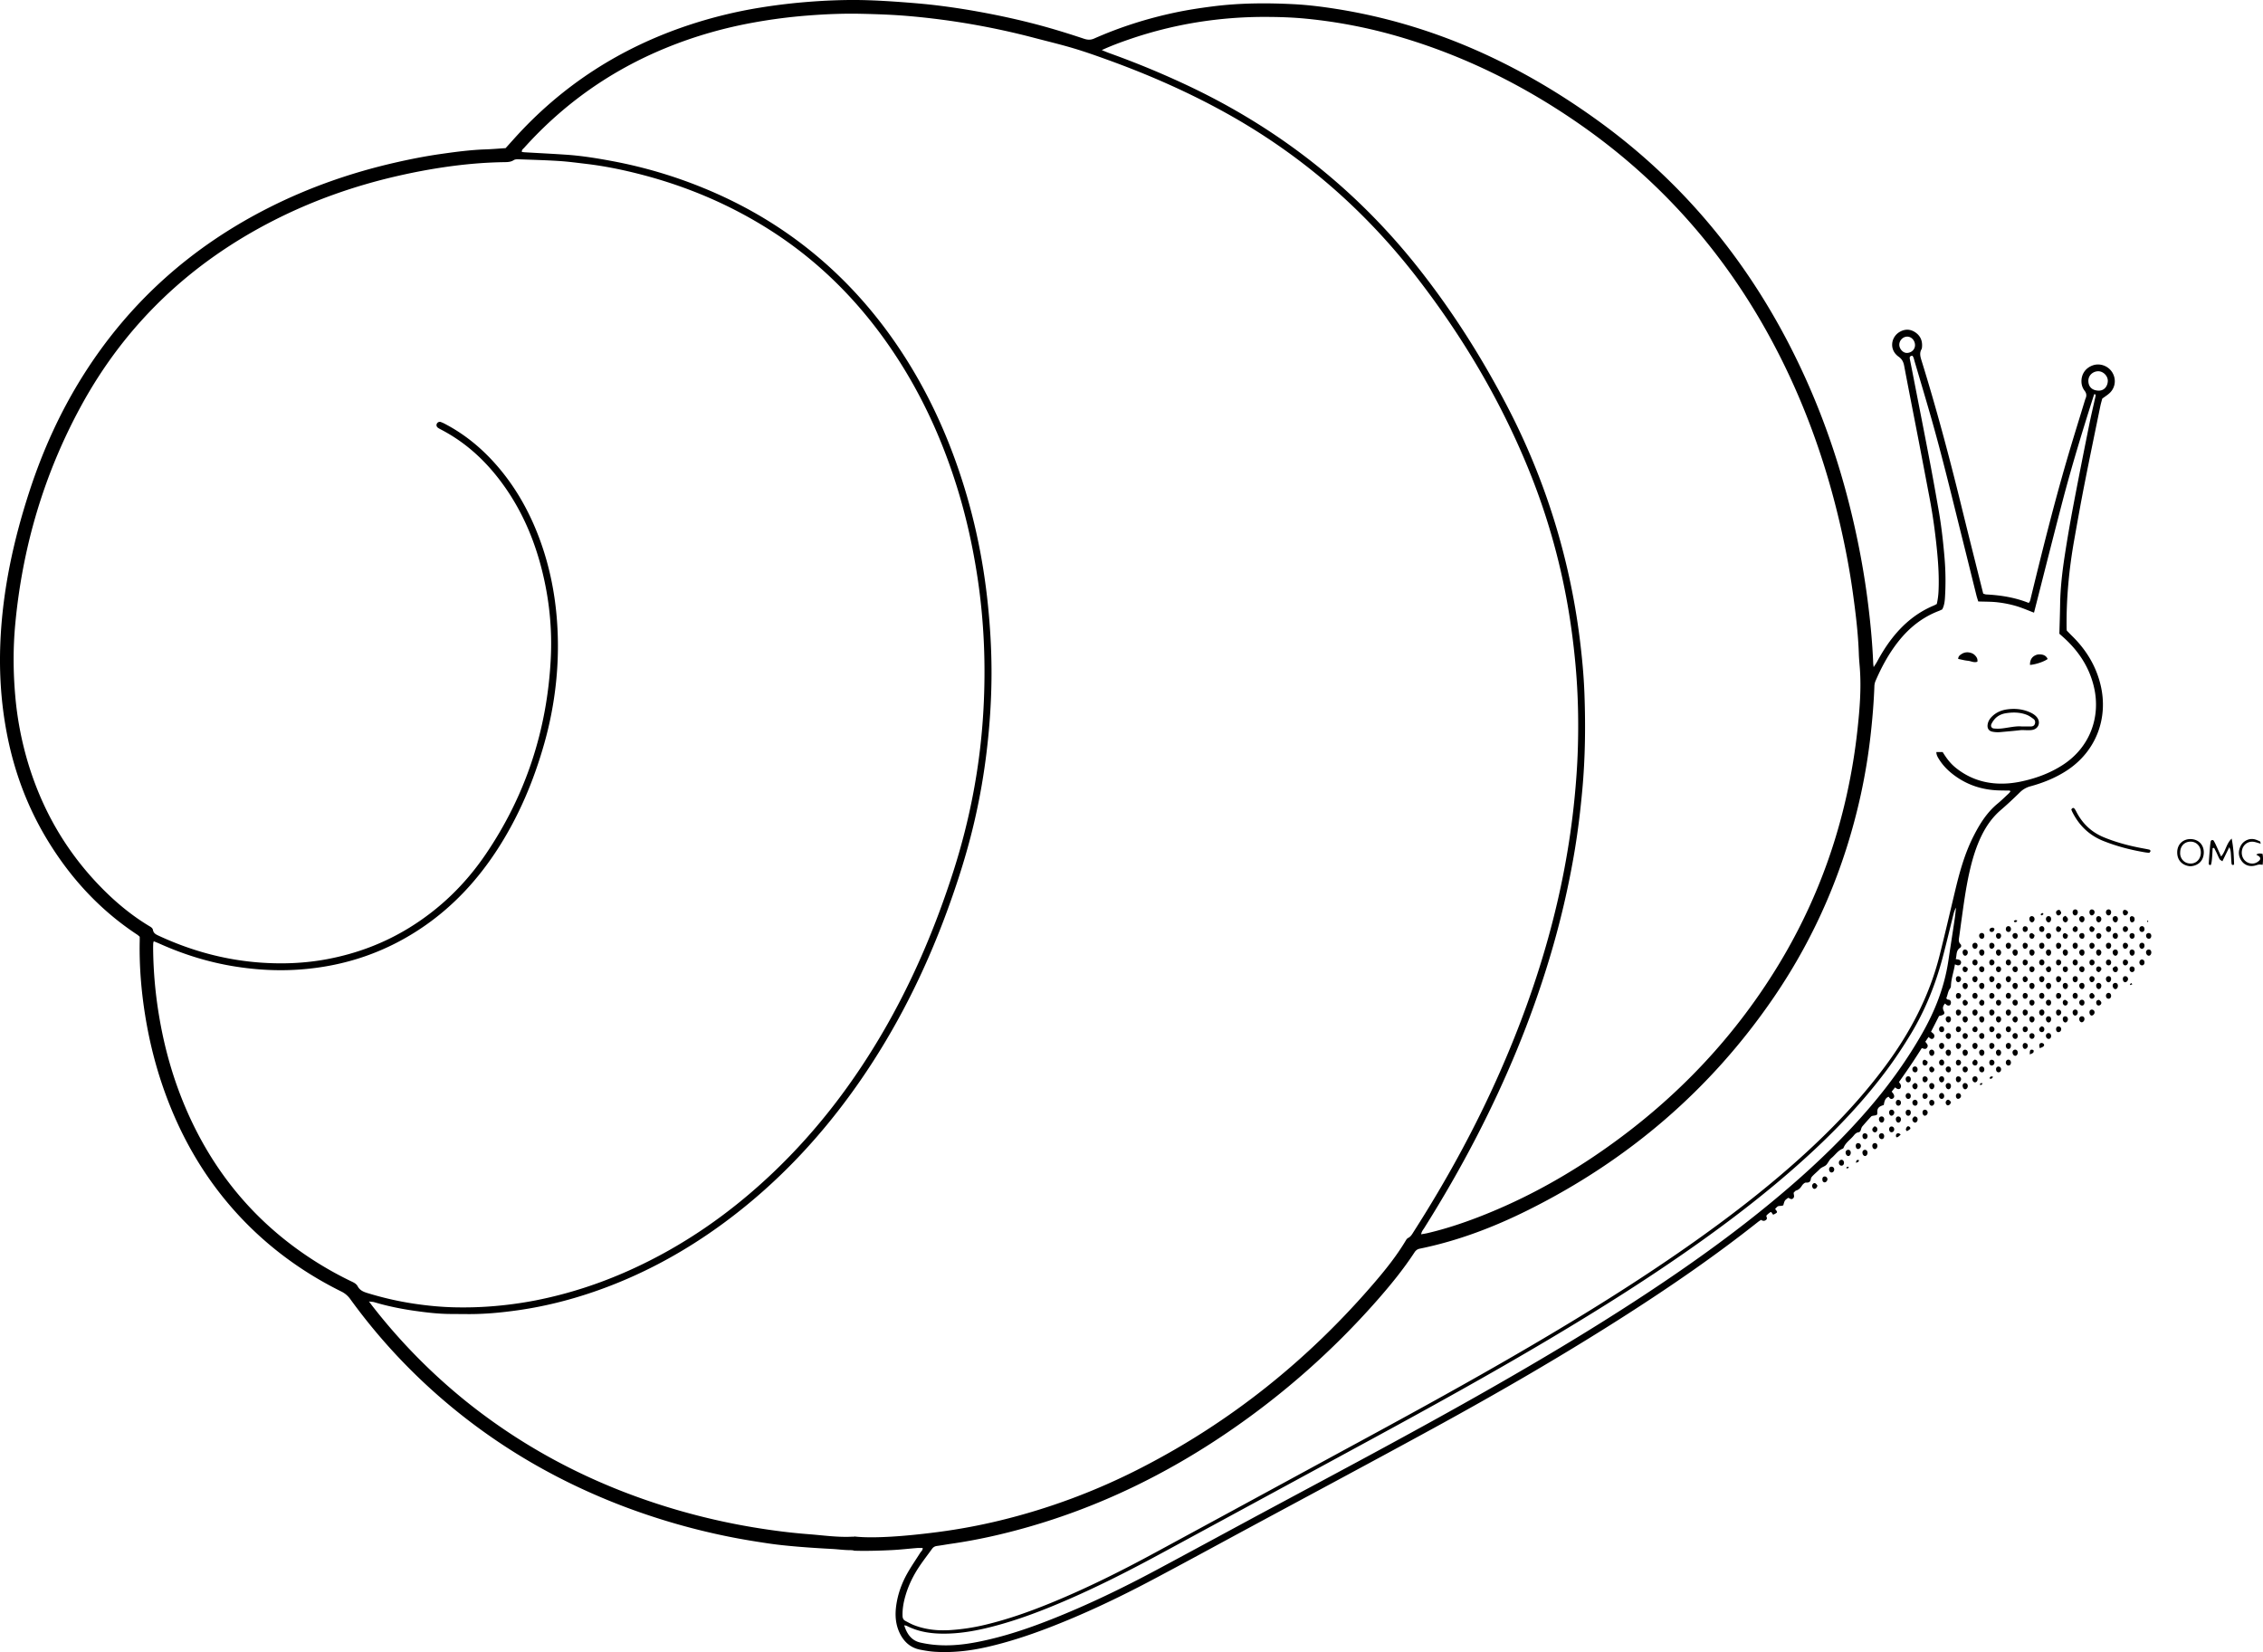 <?xml version="1.0" encoding="UTF-8"?> <svg xmlns="http://www.w3.org/2000/svg" width="677.791" height="494.806" viewBox="0 0 6777.91 4948.061">  <defs> <style> .cls-1 { fill-rule: evenodd; } </style> </defs> <path class="cls-1" d="M7293.94,3085.08a41.588,41.588,0,0,1-4.78-3.18c7.51-3.59,7.51-3.59,18.76-2.35,2.23,10.92,1.62,21.94.47,33.07-10.62-1.19-10.62-1.19-21.1,1.89-16.03,4.71-31.48.29-41.11-12.28-10.8-14.11-11.52-29.64-4.09-45.21,7.18-15.05,23.71-23.82,39.58-21.27,6.39,1.02,12.5,4.06,18.56,6.61,1.03,0.43,1.15,3.05,2.51,7.07-8.69-2.43-14.32-4.52-20.15-5.53-17.7-3.06-33.42,8.48-36.25,26.2-2.9,18.22,7.35,34.48,24.24,38.07,10.57,2.25,19.85-.81,27.54-8.17C7303.42,3094.93,7301.45,3088.68,7293.94,3085.08Zm-78.75,23.48c-0.92-9.24-1.26-18.54-1.87-27.82-0.42-6.38-.79-12.79-4.85-20.89-7.35,14.99-13.67,27.88-20.72,42.27-3.77-2.85-7.03-4.16-8.38-6.55-3.56-6.35-6.22-13.19-9.38-19.77-2.23-4.67-4.68-9.24-7.04-13.85-1.45.26-2.9,0.52-4.36,0.78-0.46,8.43-.73,16.88-1.44,25.3-0.71,8.5-1.23,17.09-3.84,24.91-5.71,1.33-6.56-2.07-6.34-5.38,1.04-15.89,2.31-31.77,3.64-47.64,0.5-5.94,1.18-11.89,2.26-17.74a5.814,5.814,0,0,1,3.77-3.71c1.56-.3,4.28.61,5.06,1.87a136.21,136.21,0,0,1,7.26,14.12c4.92,10.7,9.7,21.46,15.03,33.29,13.74-15.55,14.68-37.29,31.55-53.73,5.73,28.72,6.61,53.46,7.28,77.78C7217.46,3114.82,7215.53,3111.98,7215.19,3108.56Zm-123.45,8.4c-20.99-1.44-39.34-15.44-39.27-41.48,0.07-26.71,20.12-40.46,40.32-39.92,25.21,0.68,39.93,18.82,39.28,40.95C7131.27,3103.87,7111.43,3116.2,7091.74,3116.96Zm-0.24-73.71c-17.72.47-30.12,13.85-30.12,32.49-1.23,14.9,9.52,33.23,31.59,33.13,17.42-.08,30.03-14.03,30.3-32.61C7123.54,3057.06,7109.79,3042.76,7091.5,3043.25Zm-123.99,341.68c-4.01.07-7.79-4.1-8.37-9.23a8.187,8.187,0,0,1,7.58-9.34c4.83-.27,8.24,3.37,8.19,8.75S6971.55,3384.86,6967.51,3384.93Zm-0.3-50.84c-4.6-.24-7.81-3.92-7.98-9.13a7.456,7.456,0,0,1,6.84-7.85c4.8-.6,8.56,2.82,8.71,7.92C6974.96,3330.57,6971.81,3334.34,6967.21,3334.09Zm-2.43-49.7c-0.84-.73-2.08-1.32-2.41-2.24-0.26-.74.59-1.86,0.95-2.83,0.83,0.74,2.04,1.34,2.35,2.24C6965.92,3282.32,6965.12,3283.44,6964.78,3284.39Zm3.17-207.69a169.816,169.816,0,0,1-19.61-2.79c-39.97-7.05-78.94-17.55-116.74-32.55-42.21-16.76-72.5-45.96-92.83-86.1-1.45-2.86-2.56-5.9-3.52-8.14,3.33-5.88,7.03-5.98,9.98-2.06,3.17,4.2,5.31,9.18,7.88,13.83,18.34,33.22,44.82,57.09,80.12,71.57,35.8,14.68,72.86,24.62,110.74,31.87,8.47,1.63,16.99,3.04,25.39,4.98,1.4,0.32,3.53,3.33,3.17,4.27C6971.72,3073.66,6969.46,3076.78,6967.95,3076.7ZM6827.98,1716.39c-1.67,6.44-4.2,14.67-5.91,23.05-16.15,78.93-32.54,157.81-48.07,236.86-10.66,54.23-20.29,108.67-29.96,163.09-15.67,88.12-24.07,176.89-22.83,266.48a43.675,43.675,0,0,0,.66,5.38c5.47,5.57,10.5,10.87,15.71,15.98,42.35,41.55,72.17,90.24,85.76,148.47,22.85,97.92-13.61,197.67-102.56,255.22-33.29,21.54-69.68,36.14-107.7,46.53a70.155,70.155,0,0,0-32.07,18.45c-18.5,18.24-37.56,35.99-57.24,52.95-24.75,21.31-42.95,47.24-57.17,76.22-17.13,34.88-27.97,71.92-36.49,109.69-10.84,48.14-17.26,97.02-24.09,145.83-2.22,15.83-4.22,31.69-6.53,47.51-1.16,7.91-2.96,15.5,4,22.23a7.083,7.083,0,0,1-1.13,10.73c-13.1,8.37-9.61,21.96-13.2,34.06,4,0.64,6.59.71,8.94,1.51,5.42,1.83,7.81,5.75,6.78,10.44-1.06,4.82-4.97,7.37-10.53,6.43-2.38-.4-4.62-1.59-7.69-2.69-3.32,22.24-11.31,42.93-11.95,65.08a13.562,13.562,0,0,1-2.65,7.37c-6.77,8.86-6.98,19.94-11.05,28.14,1.62,6.22,5.83,4.48,8.6,5.63,4.49,1.86,5.46,5.41,5.06,9.69-0.61,6.49-5.26,9.29-11.31,6.47-2.31-1.07-4.12-3.23-6.39-5.08-6.2,7.31-8.33,13.77-3.39,23.1,4.13,7.79-.29,11.64-14.35,14.1-7.73,15.17-15.81,31.06-24.09,47.31,3.01,2.52,5.86,4.29,7.88,6.74a9.5,9.5,0,0,1-.56,12.75c-3.48,3.36-7.24,2.38-10.73-.28-1.06-.8-1.99-1.77-4-3.6-3.3,4.85-6.48,9.53-9.71,14.29,4.33,5.8,10.36,10.45,5.17,17.91-4.15,5.97-9.29,3.19-15.7,1.14-7.26,11.29-14.62,22.93-22.19,34.44q-10.98,16.71-22.32,33.17c-7.91,11.52-16.02,22.9-23.96,34.23,3.43,4.73,7.35,8.52,5.81,14.68-1.51,5.99-5.92,8.05-11.92,4.95a52.346,52.346,0,0,1-5.47-3.85c-3.3,4.15-6.53,8.21-10.22,12.84,1.89,2.38,3.64,4.24,4.98,6.34,3.72,5.84,3.54,10.96-.89,13.96-4.86,3.28-8.77,1.28-11.75-3.25a16.731,16.731,0,0,0-1.66-1.79c-10.68,4.37-12.46,14.25-14.28,24.67a93.376,93.376,0,0,0-9.07,3.45c-7.12,3.55-10.64,8.69-10.3,17.44,0.37,9.51-.62,9.47-11.67,11.21-2.39.37-5.38,0.9-6.86,2.5q-13.575,14.58-26.46,29.78c-2.01,2.38-2.99,5.81-3.88,8.91-1.18,4.09-2.9,7.83-7.35,8.46-6.61.94-10.73,5.26-14.45,9.88-9.95,12.34-24.42,20.93-30.35,36.62a5.354,5.354,0,0,1-2.8,2.7c-14.29,5.57-22.18,18.76-33.43,27.93-6.87,5.6-9.8,14.32-15.38,20.29-4.86,5.2-13.81,6.77-19.5,12.7-6.45,6.72-13.73,12.64-20.3,19.25-2.7,2.72-5.91,6.14-6.43,9.6-1.35,9.01-4.92,12.39-14.6,11.7-3.94-.28-9.56,4.9-12.21,9.01-4.5,6.97-9.25,12.46-17.53,14.9-2.85.84-4.94,4.26-7.38,6.49-0.12,5.93,3.79,12.1-1.8,17.02-5.43,4.78-9.76-.25-14.4-1.8-10.74,7.6-10.74,7.6-14.85,22.61-2.02.47-4.47,1.44-6.96,1.55-9.49.44-9.5,0.33-17.54,9.33,8.37,10.28,8.37,10.28-5.72,17.2-1.1-1.41-2.31-2.85-3.41-4.38-0.75-1.05-1.35-2.22-2.09-3.46-1.06.12-2.43-.13-3.25,0.43a96.522,96.522,0,0,0-7.86,6.14,56.754,56.754,0,0,0-4.03,4.2c0.46,4.39,4.37,8.57-1,12.74-5.08,3.95-9.5,3.11-14.74-.31-3.14,2.14-6.56,4.18-9.66,6.63-125.49,99.42-257.13,190.13-391.82,276.51-189.61,121.61-384.52,234.27-582.09,342.28-182.3,99.65-365.61,197.47-548.47,296.09-97.88,52.78-195.46,106.15-293.76,158.15-101.24,53.56-204.67,102.58-311.78,143.51-59.09,22.59-119.09,42.13-180.86,56.19-51.65,11.76-103.74,17.54-156.63,14.18-14.55-.92-29.08-3.4-43.42-6.18-29.04-5.63-48.69-23.53-61.27-49.57-12.93-26.76-14.5-55.11-10.3-84.02,4.94-34.04,16.55-65.93,33.39-95.69,11.79-20.83,25.51-40.56,38.26-60.85,2.72-4.33,7.76-7.47,7.44-14.41-5.86,0-11.62-.38-17.31.07-24.57,1.96-49.08,4.84-73.67,6.1-81.78,4.18-114.94,1.49-113.46,2.12-4.67-1.96-10.38-1.8-15.64-1.88-17.33-.28-34.7-2.71-51.99-3.62-34.58-1.82-69.16-3.99-103.66-6.93-29.18-2.48-58.38-5.36-87.33-9.67-39.47-5.87-78.92-12.28-118.03-20.21a2003.271,2003.271,0,0,1-315.99-91.1c-186.37-71.05-357.55-168.43-511.67-295.31q-173.835-143.115-306-325.48a71.077,71.077,0,0,0-27.04-22.57c-104.09-51.67-197.96-117.76-280.16-200.1-103.68-103.85-180.64-225.12-234.56-361.26-34.48-87.03-58.339-176.94-72.879-269.41-11.415-72.6-17.255-145.54-15.706-219.04,0.084-3.99.011-7.98,0.011-12.48-2.535-2.13-4.835-4.49-7.522-6.26-111.628-73.59-199.771-169.55-268.892-283.37-58.668-96.61-97.962-200.82-120.037-311.62-18.714-93.93-25.043-188.63-20.736-284.34,6.941-154.28,39.523-303.42,87.281-449.68,40.082-122.75,93.094-239.52,162.265-348.73,138.988-219.43,326.435-385.09,558-501.41,118.85-59.7,243.61-103.11,373.22-132.84,46.08-10.577,92.43-19.705,139.19-26.332,44.15-6.259,88.4-12.183,133.1-13.643,19.93-.651,39.82-2.454,60.03-3.753,8.1-9,16.12-17.881,24.11-26.794C2213.72,778.9,2388.64,666.22,2592.67,598.186a1375.051,1375.051,0,0,1,214.83-52.752q63.135-10.258,126.77-15.891c66.48-5.789,133.03-8.558,199.72-6.3,35.27,1.193,70.54,3.466,105.74,6.124,33.86,2.556,67.73,5.464,101.42,9.634q54.48,6.743,108.61,16.217c76.01,13.4,151.38,29.943,225.61,51.22,34.51,9.89,68.76,20.734,102.82,32.075,10.77,3.586,19.88,4.057,30.53-.658,78.12-34.579,159.21-60.181,242.75-77.886,37.1-7.864,74.58-13.524,112.25-18.35,80.33-10.293,160.89-10.72,241.49-6.662,42.52,2.14,84.86,7.389,127.02,14.014,289.53,45.5,548.23,163.751,784.29,334.136,276.65,199.676,480.27,458.956,620.99,768.686,65.51,144.19,114.24,293.99,148.77,448.52,16.13,72.21,29.19,144.95,38.69,218.29,8.22,63.44,14.42,127.12,17,191.09,0.09,2.34.55,4.67,1.31,10.85,4.73-7.45,7.7-11.54,10.06-15.95,13.24-24.72,28.01-48.44,45.3-70.57,33.41-42.77,73.83-76.62,124.29-97.72,3.03-1.27,5.89-2.96,9.42-4.76a217.773,217.773,0,0,0,5.34-41.19c1.74-40.74-.91-81.34-4.94-121.79-5.16-51.7-12.22-103.19-21.91-154.28q-15.63-82.425-31.4-164.83c-14.9-77.16-30.21-154.23-44.8-231.45-2.23-11.8-6.49-20.07-16.8-27.38-29.16-20.72-22.97-59.63,4.49-74.71,16.04-8.81,32.19-7.78,47.07,2.93,14.83,10.67,20.41,25.75,18.63,43.71a14.584,14.584,0,0,1-1.37,5.81c-6.3,10.8-3.92,21.25-.44,32.45,44.87,144.38,83.79,290.39,119.78,437.21,21.4,87.29,43.48,174.41,65.46,262.43,2.95,0.83,5.98,2.29,9.09,2.46,43.45,2.26,85.99,8.95,127.11,25.38,4.49-4.33,5.15-10.21,6.52-15.85,33.71-138.44,68.16-276.7,108.08-413.51,17.15-58.79,35.51-117.24,53.33-175.84a74.73,74.73,0,0,1,2.57-7.56c3.43-8.06,2.55-15.44-2.8-22.45a45.518,45.518,0,0,1-9.63-25.8c-1.22-23.46,11.84-42.92,34.24-50.62,21.07-7.26,45.45,1.46,57.6,20.59,12.31,19.39,10.35,44.19-5.86,60.83C6845.3,1704.65,6837.09,1709.46,6827.98,1716.39ZM3287.72,5442a335.2,335.2,0,0,0,57.24,7.88c51.66,2.83,102.16-5.94,152.2-17.83,62.91-14.94,123.84-36.01,183.88-59.76,108.43-42.88,213.21-93.6,315.93-148.58,115.04-61.56,229.61-124.03,344.58-185.71,203.57-109.21,407.58-217.6,608.73-331.24,171.08-96.66,340.17-196.64,504.4-304.63,150.45-98.92,296.46-203.85,433.09-321.4,88.54-76.18,172.33-157.19,248.02-246.33,57.51-67.71,108.97-139.64,152.95-216.96,38.57-67.81,66.64-139.19,78.2-216.66,6.19-41.49,12.71-82.93,18.88-124.42,1.75-11.72,2.83-23.54,4.22-35.32-4.35,6.91-6.36,14.26-8.21,21.66-10.63,42.62-20.7,85.4-31.94,127.86-21.41,80.9-52.27,157.91-95.79,229.67-22.13,36.5-45.55,72.09-71.03,106.33-77.54,104.21-167.74,196.58-264.57,282.74-91.71,81.6-188.55,156.75-288.37,228.1-149.7,106.99-305.2,205-463.34,298.9-173.52,103.03-350.15,200.54-527.45,296.86q-313.29,170.2-626.73,340.14c-91.3,49.54-183.69,96.89-278.94,138.47-76.29,33.29-153.77,63.29-234.65,83.74-41.38,10.47-83.19,18.22-125.99,19.66-43.79,1.48-86.47-2.93-126.22-23.33-1.11-.57-2.53-0.55-7.12-1.48C3248.16,5417.34,3262.05,5436.04,3287.72,5442ZM2070.17,1002.07c-8.42,5.46-17.43,5.92-26.83,6.04-59.37.77-118.43,5.94-177.14,14.41-48.06,6.93-95.76,15.98-143.15,26.8-129.04,29.48-253.04,72.99-371.04,133.02-248.73,126.54-443.35,310.05-577.334,555.41-111.239,203.72-175.73,422.22-197.439,653.28-6.749,71.84-6.4,143.71-.071,215.62a996.786,996.786,0,0,0,36.908,195.98c41.957,141.83,113.268,266.8,216.179,373.34,44.155,45.7,92.462,86.44,147.024,119.41,5.149,3.11,11.192,6.05,12.321,12.37,1.659,9.29,7.884,12.96,15.492,16.51,96.85,45.24,198.47,73.31,305.02,81.14,67.87,4.99,135.7,2.28,203.02-10.54,87.29-16.62,168.92-47.35,244.53-93.92,91.62-56.44,167.23-130.02,227.66-218.61,120.82-177.14,185-373.7,195.8-587.56,4.56-90.37-4.79-179.71-27.13-267.49-23.05-90.58-59.52-175.18-114.17-251.41-50.05-69.81-111.16-127.31-187.95-167.11a69.534,69.534,0,0,1-8.59-5.05c-4.35-3.13-5.57-8.09-3.37-12.25,2.26-4.28,7.02-6.68,11.83-5.01a105.4,105.4,0,0,1,14.46,6.64c54.76,29.01,102.31,67.27,143.92,113.02,62.75,69,107.73,148.59,139.41,235.92,26.71,73.66,42.57,149.68,49.27,227.77a1037.724,1037.724,0,0,1-1.85,195.63,1087.434,1087.434,0,0,1-35.38,184.22c-31.87,112.86-77.14,219.82-141.24,318.37-57.28,88.08-127.2,164.39-213.38,224.94-115.03,80.81-242.98,124.52-383.35,133.69-64.3,4.2-127.91.31-191.14-9.95-77.18-12.53-151.39-35.71-222.78-67.72-5.32-2.39-10.765-4.51-17.789-7.43-0.893,3.82-1.416,5.1-1.459,6.4-0.176,5.33-.315,10.67-0.272,16a1290.988,1290.988,0,0,0,19.06,208.75c15.76,91.61,40.98,180.45,77.33,265.99,81.53,191.85,208.51,345.74,384.35,458.58a1055.312,1055.312,0,0,0,111.53,62.37c7.8,3.76,15.95,7.18,20.33,15.38,6.11,11.46,16.23,16.24,28.28,19.94a958.11,958.11,0,0,0,139.86,32.06c40.92,6.1,81.97,10.14,123.29,10.98,35.98,0.73,71.9-.09,107.87-2.89a1156.093,1156.093,0,0,0,134.49-18.06c96.96-19.13,190.37-49.51,280.53-90.07,160.9-72.37,303.33-171.83,430.72-293.26,133.17-126.95,243.13-272.02,334.66-431.31,85.62-149.02,151.98-306.36,204.4-469.9,50.49-157.55,80.91-318.79,90.13-483.83,7.4-132.73,2.15-265.08-17.79-396.75-13.89-91.71-33.81-181.96-61.36-270.5-46.83-150.44-112.64-291.82-202.37-421.69-96.64-139.89-214.98-257.58-358.79-348.89-118.39-75.16-245.98-129.36-381.55-164.81-55.39-14.48-111.4-26.11-168.33-32.8-27.1-3.19-54.2-6.87-81.41-8.59-40.54-2.55-81.19-3.65-121.8-5.093C2079.1,999.4,2073.73,999.769,2070.17,1002.07ZM3746.55,667.057c-38.9-11.58-78.44-20.983-117.71-31.294a2239.876,2239.876,0,0,0-375.21-65.152c-47.76-4.156-95.8-5.8-143.75-6.862-52.64-1.167-105.24,1.084-157.79,5.135q-79.755,6.147-158.39,20.158c-92.05,16.3-181.45,41.679-267.93,77.126q-246.36,100.978-424.42,299.038c-2.93,3.25-7.63,5.668-6.76,12.4,2.92,0.332,6.01.831,9.12,1.012,41.23,2.4,82.48,4.423,123.68,7.211,47.22,3.194,93.83,10.846,140.31,19.594a1396.829,1396.829,0,0,1,273.02,81.06q326.625,134.16,539.16,416.15c92.36,122.97,162.5,257.82,214.27,402.39,50.09,139.89,81.65,283.91,96.54,431.71,6.42,63.73,10.21,127.57,10.5,191.57,0.37,81.39-4.79,162.48-14.38,243.33a1948.585,1948.585,0,0,1-34.97,202.69c-21.88,96.26-51.66,190.14-85.83,282.66-66.09,178.91-151.04,348.15-259.91,505.04-112.23,161.71-245.08,303.74-403.65,421.02-120.77,89.31-251.41,160.17-393.71,208.9-73.17,25.05-147.9,43.65-224.56,54.63-50.22,7.19-100.52,12.01-151.26,11.7q-27-.165-54-0.37c-35.39-.25-70.5-4.45-105.42-9.4-40.83-5.79-81.27-14-120.89-25.82-4.06-1.21-8.5-1.18-16.01-2.14,5.51,7.24,9,11.95,12.61,16.57q123.105,157.41,278.66,282.85c190.08,152.49,403.65,259.19,637.35,326.57a1987.7,1987.7,0,0,0,237.47,52.84c50.02,7.99,100.23,14.27,150.65,18.13,41.16,3.14,82.45,9.16,123.84,7.79,5.29-.18,11.21-0.87,15.79,1.1-21.56-9.26,17.31,14.82,248.58-15.47a1746.733,1746.733,0,0,0,184.35-34.3,1907.67,1907.67,0,0,0,423.48-157.79c267.82-137.48,498.27-322.28,694.57-550.04,35.68-41.39,70.04-83.92,98.15-131.07,1.66-2.79,3.82-6.01,6.56-7.3,8.52-4.03,12.45-11.85,17.06-19.07,98.17-153.46,185.5-312.79,258.87-479.61,114.97-261.41,194.56-532.49,222.71-817.62,4.78-48.45,8.31-96.97,9.87-145.57,2.65-82.66.98-165.25-6.24-247.73-5.41-61.77-13.24-123.15-23.87-184.23a1979.641,1979.641,0,0,0-119.44-413.73c-84.82-206.57-198.28-396.59-335.03-572.74-156.91-202.13-346.8-366.167-570.95-490.221-112.67-62.362-230.18-113.911-351.16-157.689C3816.09,689.766,3781.58,677.487,3746.55,667.057ZM6101.97,2524.83c-1.07-14.62-2.59-29.23-3.07-43.87-1.99-61.38-9.51-122.23-17.93-182.93-9.61-69.28-22.68-137.96-38.47-206.13-39.24-169.36-95.75-332.6-173-488.44-141.56-285.63-340.34-522.61-602.04-705.749C5099.26,780,4917.76,689.493,4720.3,631.866a1513.435,1513.435,0,0,0-275.9-53.323c-40.44-3.994-81.08-5.334-121.78-5.416a1266.355,1266.355,0,0,0-204.93,15.947,1227.678,1227.678,0,0,0-202.95,50.85c-27.03,9.27-53.85,19.105-83.36,32.583,10.12,4.055,16.75,6.96,23.55,9.4q114.675,41.127,225.07,92.628c277.9,129.45,512.83,313.286,702.62,554.446,101.29,128.7,188.36,266.49,263.85,411.67a2057.162,2057.162,0,0,1,216.46,694.26c6.84,54.93,12.12,110.01,14.13,165.25,3.5,95.96,2.41,191.88-6.34,287.66-5.41,59.09-12.33,117.95-21.93,176.46a2605.3,2605.3,0,0,1-77.55,332.36c-55.3,182.87-128.5,358.37-216.03,528.04-48.6,94.2-101.48,185.93-157.87,275.66-3.4,5.42-8.07,10.31-9.36,18.96,7.06-1.29,12.85-2.09,18.52-3.41,51.92-12.08,102.45-28.67,152.15-47.79,120.42-46.35,233.71-106.5,340.9-178.12,219.61-146.77,402.72-329.58,543.78-553.5q156.435-248.325,219.68-535.07a1786.373,1786.373,0,0,0,31.97-195.06C6101.47,2645.98,6106.41,2585.6,6101.97,2524.83Zm140.92-994.11c-12.02.56-22.28,11.04-22.77,23.25-0.52,12.82,10.71,25.6,22.46,25.56,13.7-.06,24.54-10.24,24.59-23.1C6267.21,1541.93,6256.05,1530.11,6242.89,1530.72Zm464.92,497.55c-28.54,109.37-56.09,219.01-84.23,329.14-18.53-6.96-36.12-14.84-54.46-20.11a340.773,340.773,0,0,0-54.72-10.87c-18.98-2.19-38.26-1.77-57.82-2.51-1.95-6.41-3.93-12.01-5.36-17.74-13.69-54.91-27.19-109.88-40.94-164.77-31.23-124.65-60.92-249.7-96.35-373.25-15.6-54.4-31.82-108.62-47.88-162.89-1.81-6.09-2.66-12.78-6.76-17.32-7.73.52-8.75,4.19-7.64,9.7,4.84,24.16,9.54,48.34,14.25,72.52,15.42,79.08,31.05,158.13,46.13,237.28,9.22,48.4,17.81,96.93,26.27,145.47,8.14,46.63,13.29,93.63,17.32,140.79a819.781,819.781,0,0,1,1.55,113.87c-0.75,13.78-1.85,27.92-8.56,40.14-3.76,1.71-6.7,3.25-9.79,4.42-49.31,18.75-88.91,50.34-121.4,91.43-28.73,36.35-50.55,76.69-68.79,119.06a43.772,43.772,0,0,0-3.17,15.42c-1.75,47.31-5.58,94.42-10.79,141.48a1758.227,1758.227,0,0,1-29.96,183.3c-48.05,219.22-134.32,422.27-261.07,607.55-188.85,276.04-435.08,486.44-733.85,635.63-103.92,51.89-211.94,93.09-326.2,116.38-6.97,1.42-11.66,5.08-15.63,11.15-33.68,51.42-72.51,98.89-113.05,144.93a2372.515,2372.515,0,0,1-445.54,393.38c-184.55,125.84-383.03,222.54-598.12,284.09-76.18,21.81-153.37,39.15-231.88,50.38-13.83,1.98-27.58,4.56-41.43,6.4-6.42.85-11.17,3.53-14.91,8.73-13.21,18.4-27.23,36.25-39.66,55.15-16.89,25.69-30.37,53.2-39.24,82.79-6.15,20.53-10.08,41.38-9.42,62.96,0.2,6.6,2.48,11.77,8.33,14.81,8.85,4.6,17.59,9.58,26.86,13.13,34.16,13.08,69.82,16.68,106.06,14.54a617.279,617.279,0,0,0,108.42-16.53c66.12-15.95,130.03-38.53,192.91-64.19,108-44.07,212.16-96.16,314.61-151.7q274.83-148.965,549.44-298.33c192.68-104.28,385.08-209.04,574.13-319.83,159.25-93.33,316.01-190.62,467.35-296.4,126.87-88.67,249.37-182.87,363.22-287.96,83.94-77.48,161.97-160.34,230.33-252.09,75.63-101.49,133.77-211.54,164.69-334.89,15.7-62.64,30.3-125.56,45.23-188.38,13.73-57.73,29.12-114.72,56.31-168.11,18.67-36.65,39.9-70.69,72.01-97.15,11.3-9.32,21.77-19.65,32.53-29.62a75.272,75.272,0,0,0,5.72-6.5c-1.07-1.79-1.39-2.8-1.72-2.81-11.32-.23-22.65-0.17-33.96-0.56-50.01-1.71-95.45-16.74-135.33-47.32-16.5-12.65-31-27.36-42.17-45.03-4.17-6.61-8.56-13.32-8.58-22.49h18.86c16.33,26.22,28.04,39.48,48.66,54.34,44.69,32.19,94.99,43.76,149.27,39.37a306.917,306.917,0,0,0,41.4-6.46c43.22-9.56,84.24-25.07,121.42-49.33,80.38-52.46,112.88-142.79,92.72-231.26-13.36-58.6-44.29-106.48-87.99-146.79-5.34-4.93-10.83-9.7-15.91-14.23,0.79-30.31,1.81-59.61,2.27-88.92,0.77-49.43,6.6-98.4,14.11-147.13q11.715-76.005,26.15-151.59c14.99-79.16,30.77-158.18,46.63-237.18,5.89-29.37,12.97-58.5,19.4-87.76,0.64-2.88-.32-5.17-4.35-4.71C6769.38,1810.85,6736.34,1918.91,6707.81,2028.27Zm107.81-393.86c-14.55.23-29.46,11.24-29.26,29.09,0.16,15.12,8.77,28.37,30.97,28.98,17.61,0.02,26.61-14.11,27.26-28.4C6845.29,1648.71,6830.97,1634.16,6815.62,1634.41Zm-184.78,849.44c5.25-1.9,11.82-1.75,17.41-.63,7.16,1.45,13.19,5.7,16.14,13.06-11.16,7.99-35.12,16.24-52.83,17.67C6611.19,2498.14,6617.98,2488.49,6630.84,2483.85Zm0.49,185.75c13.4,15.22,6.48,36.13-13.65,39.16-10.41,1.56-21.24.27-31.89,0.27-0.05-.4-0.11.44-0.16,0.04-21.09,2.53-42.15,4.18-63.3,6.16a81.081,81.081,0,0,1-23.67-1.33c-10.62-2.19-15.45-10.13-14.09-20.72,1.23-9.64,6.01-17.48,12.75-24.29,12.73-12.88,28.77-19.48,46.1-21.83,21.97-2.98,43.85-1.2,64.72,7.38C6616.83,2658.01,6625.02,2662.43,6631.33,2669.6Zm-29.38-6.09c-20.32-8.03-41.72-8.21-62.89-4.83-11.79,1.88-23.12,6.88-31.69,15.74a65.516,65.516,0,0,0-11.18,16.16c-3.18,6.34-.19,12.84,6.72,13.69a107.126,107.126,0,0,0,25.62-.16c20.42-2.46,40.57-7.57,58.52-5.83,10.85,0,18.83.05,26.81-.01,5.77-.04,10.47-2.01,12.35-8,1.75-5.61.57-10.99-4.06-14.4C6615.8,2671.2,6609.2,2666.37,6601.95,2663.51ZM6425.57,2501.5c-9.7-.91-19.25-3.56-29.15-5.51,0.27-8.07,5.21-11.51,10.2-14.64a31.367,31.367,0,0,1,20.92-4.93c7.37,0.95,14.21,3.46,19.5,9.09,4.7,5.01,8.22,10.46,6.97,18.72C6444.27,2508.33,6435.03,2502.4,6425.57,2501.5ZM5968.23,4066.41c3,1.24,4.97,4.96,6.54,6.64-0.58,6.41-5.44,10.64-9.68,10.16-3.23-.36-6.21-4.88-6.02-9.13C5959.3,4069,5963.87,4064.6,5968.23,4066.41Zm27.44-20.21c4.46-.85,8.9,2.91,9.19,7.58,0.33,5.19-4.78,10.86-9.43,9.84-4.43-.96-5.72-4.78-5.76-8.9C5989.63,4050.53,5991.04,4047.08,5995.67,4046.2Zm21.98-29.44c5,0.59,7.96,4.3,7.51,9.41-0.43,4.94-4.84,8.79-9.07,7.92-4.13-.84-6.58-5.09-6.17-10.68A6.954,6.954,0,0,1,6017.65,4016.76Zm29.62-20.67c4.44,0.31,7.5,4.49,7.14,9.78-0.3,4.52-3.06,7.64-6.98,7.89-5.28.33-9.09-4.65-8.17-10.67C6039.87,3999.11,6043.62,3995.83,6047.27,3996.09Zm18.96-29.84c4.73-.54,8.39,3,8.52,8.25,0.14,5.42-2.75,9.87-6.73,10.35-4.4.53-8.7-4.73-8.75-10.73A7.928,7.928,0,0,1,6066.23,3966.25Zm-1.06,50.55c0.74-.31,2.13.89,4.02,1.78-1.57,1.36-2.74,3.11-4.2,3.4-1.23.25-2.8-1.18-4.22-1.87C6062.21,4018.96,6063.53,4017.5,6065.17,4016.8Zm31.65-70.58a8.376,8.376,0,0,1,8.32,8.85c-0.23,4.61-4.5,8.96-8.74,8.89-4.04-.07-6.97-4.51-6.71-10.19C6089.91,3949.16,6092.74,3946.16,6096.82,3946.22Zm2.12,50.59c0.97,6.76-4.35,5.87-8.44,8.64C6090.56,3996.58,6094.13,3996.13,6098.94,3996.81Zm17.95-62.64c-4.43-.43-7.13-4.19-7.06-9.85,0.06-4.47,2.81-7.45,6.96-7.53,4.81-.09,8.39,3.64,8.27,8.62C6124.95,3930.66,6121.27,3934.6,6116.89,3934.17Zm1.82,32.19c4.55,1.18,7.02,5.66,6.05,10.99-0.82,4.47-4.54,8.01-7.88,7.49-4.76-.74-7.9-6.33-7.02-12.53A7.578,7.578,0,0,1,6118.71,3966.36Zm27.08-70.51c6.09,0.69,9.05,4.99,8.63,10.17-0.42,5.2-4.69,8.84-9.02,7.68-4.19-1.13-7.38-6.04-5.66-10.71C6140.86,3899.94,6144.15,3897.7,6145.79,3895.85Zm0.82,50.26c4.85-.19,8.16,3.55,7.96,9.01-0.18,5.09-4.31,9.58-8.29,9-4.2-.62-7.17-5.04-6.96-10.37A7.684,7.684,0,0,1,6146.61,3946.11Zm20.75-61.4c-4.73-.06-8.57-5.38-8.13-11.25a7.767,7.767,0,0,1,7.66-7.16c4.8-.14,8.14,3.53,8.04,8.84S6171.43,3884.77,6167.36,3884.71Zm-1.74,31.95c4.75-.88,8.81,2.56,9.17,7.75,0.38,5.57-2.66,9.79-7.08,9.83-4.5.04-8.11-3.77-8.52-8.99A8.258,8.258,0,0,1,6165.62,3916.66Zm31.04-70.46a8.185,8.185,0,0,1,8.33,8.77c-0.24,4.79-4.41,9.33-8.46,9.19-3.97-.13-7.01-4.63-6.88-10.2C6189.75,3849.44,6192.59,3846.29,6196.66,3846.2Zm-0.3,50.19a8.171,8.171,0,0,1,8.43,6.81c0.76,5.1-2.18,9.55-6.86,10.4-3.91.71-7.41-2.24-8.1-6.82C6188.98,3901.13,6191.72,3896.78,6196.36,3896.39Zm19.22-79.73a8.149,8.149,0,0,1,9.44,7.45c0.49,5.04-2.56,9.43-6.93,10-4.35.56-7.93-3.14-8.34-8.64C6209.43,3821.28,6212.08,3817.28,6215.58,3816.66Zm1.23,49.67c4.83-.08,8.47,3.92,8.29,9.11-0.17,5.21-4.36,9.9-8.31,9.33-4.14-.61-7.09-5-7.06-10.53C6209.75,3869.74,6212.74,3866.4,6216.81,3866.33Zm7.51,54.28c-2.93,2.61-5.04,4.88-7.54,6.58-2.07,1.41-5.19,2.89-6.36-.64-0.72-2.16-.38-5.76,1.03-7.31C6215.24,3915.08,6219.4,3916.05,6224.32,3920.61Zm22.09-156.46c-4.67-.58-6.46-4.06-7.11-8.2-0.82-5.24,2.32-9.5,7.06-9.87,4.18-.32,7.46,2.49,8.04,6.9C6255.24,3759.29,6251.42,3764.76,6246.41,3764.15Zm0.13,32.18c4.46-.22,8.19,3.83,7.97,8.88-0.19,4.18-1.78,7.57-6.32,8.54-4.27.91-8.54-2.93-8.99-7.92C6238.74,3800.65,6241.89,3796.56,6246.54,3796.33Zm-0.15,49.8c4.3-.34,7.55,2.46,8.05,6.89,0.72,6.4-3.12,11.94-8.03,11.28-4.67-.62-6.48-4.12-7.12-8.28C6238.48,3850.79,6241.67,3846.49,6246.39,3846.13Zm5.69,52.41c1.04,1.08,1.52,4.46.74,5.18-2.71,2.54-6.08,4.37-9.66,6.78-1.68-2.28-3.83-3.97-3.57-5.1,0.67-2.93,1.8-6.21,3.85-8.24C6246.25,3894.38,6249.77,3896.13,6252.08,3898.54Zm14.67-164.38c-4.56-.57-7.6-4.6-7.44-9.86a7.71,7.71,0,0,1,7.31-7.7c4.64-.35,8.29,3.52,8.28,8.79C6274.9,3730.9,6271.34,3734.73,6266.75,3734.16Zm-0.59,31.89c6.35,0.82,9.12,4.92,8.64,10.3-0.49,5.45-4.52,9.49-8.5,8.52-4.53-1.12-8.45-7.2-6.62-12.33C6260.73,3769.6,6264.49,3767.64,6266.16,3766.05Zm0.57,68.03c-4.51-.61-7.61-4.77-7.4-9.93a7.927,7.927,0,0,1,7.36-7.73c4.52-.34,8.25,3.69,8.24,8.89C6274.91,3830.77,6271.25,3834.69,6266.73,3834.08Zm-1.43,32.17c6.55,0.09,9.8,3.92,9.67,9.17-0.12,5.22-3.78,9.53-7.84,9.27-4.7-.3-9-5.87-7.52-11.42C6260.41,3870.26,6263.84,3867.95,6265.3,3866.25Zm31.86-152.57c-4.03.26-6.96-2.74-7.42-7.61-0.53-5.67,2.84-10.49,7.33-9.29,3.24,0.87,5.88,3.97,7.76,5.33C6305.42,3709.14,6301.98,3713.36,6297.16,3713.68Zm-0.49,32.49a8.578,8.578,0,0,1,8.47,8.84c-0.13,4.62-4.4,9.12-8.6,9.07-4.1-.05-7.14-4.5-6.91-10.11C6289.81,3749.35,6292.65,3746.21,6296.67,3746.17Zm0.01,67.59c-4.42.01-7.28-3.93-6.97-9.6,0.24-4.53,3-7.61,6.9-7.69a8.491,8.491,0,0,1,8.49,8.56A8.706,8.706,0,0,1,6296.68,3813.76Zm-0.89,32.39a8.427,8.427,0,0,1,9.24,7.96,9.662,9.662,0,0,1-7.63,9.98c-3.89.71-7.6-3.72-7.77-9.28C6289.48,3850.15,6291.96,3846.66,6295.79,3846.15Zm22.91-179.75c4.52,1.19,7.05,5.73,6.12,10.97-0.76,4.35-4.58,7.92-7.94,7.43-4.76-.68-7.98-6.38-7.06-12.47C6310.4,3668.47,6314.97,3665.41,6318.7,3666.4Zm-0.15,67.71c-4.34.86-8.19-2.94-8.64-8.55-0.38-4.67,2.13-8.14,8.04-8.77,1.71,1.63,5.36,3.65,6.62,6.66C6326.46,3727.99,6322.86,3733.25,6318.55,3734.11Zm-1.74,32.23c4.88-.07,8.48,3.9,8.3,9.12-0.18,5.28-4.36,10.07-8.24,9.43-4.12-.68-6.98-4.99-7.07-10.62C6309.72,3769.73,6312.68,3766.39,6316.81,3766.34Zm0.79,50.39c4.88,0.42,7.86,4.2,7.43,9.42-0.42,5.02-4.84,9.01-8.91,8.05-4.12-.98-6.59-5.23-6.24-10.72A7.115,7.115,0,0,1,6317.6,3816.73Zm30.74-120.55c4.28,1.01,6.76,5.43,6.01,10.71-0.63,4.43-3.76,7.16-7.8,6.82-4.4-.37-7.51-4.54-7.21-9.68C6339.63,3699.07,6344.08,3695.19,6348.34,3696.18Zm-0.78-82.39c-5.24.44-8.97-4.43-8.16-10.52a7.778,7.778,0,0,1,7.91-6.85c4.62,0.33,7.56,4.24,7.12,10.28C6354.04,3610.24,6352.29,3613.4,6347.56,3613.79Zm6.89,42.22c-0.47,4.37-2.63,7.44-7.02,8.23-4.64.85-8.82-5.13-8.04-11.18a7.669,7.669,0,0,1,8.09-6.9C6352.18,3646.38,6355.04,3650.44,6354.45,3656.01Zm-6.84,90.05c4.02,0.29,6.77,3.5,6.92,8.08,0.17,5.38-2.86,9.6-7.26,10.09-3.98.45-7.89-4.13-8.06-9.43C6339.05,3749.63,6342.81,3745.72,6347.61,3746.06Zm-1.18,50.02c4.23-.38,8.13,3.88,8.13,8.88,0.01,5.42-3.42,9.15-8.07,8.79-4.39-.33-7.56-4.64-7.18-9.74C6339.62,3799.81,6342.67,3796.41,6346.43,3796.08Zm28.35-20.29c-0.27,5.48-4.01,9.71-8.03,9.07-4.73-.75-8.2-6.24-7.54-11.9a7.749,7.749,0,0,1,8.18-6.68C6372.04,3766.48,6375.05,3770.36,6374.78,3775.79Zm-8.26-209.44c4.88-.38,8.25,3.09,8.27,8.54,0.02,5.42-3.13,9.81-7.16,9.96-4.7.18-8.74-5.06-8.47-10.98A7.836,7.836,0,0,1,6366.52,3566.35Zm0.06,50.36a7.491,7.491,0,0,1,8.02,6.74c0.77,5.48-1.81,10.04-6.03,10.67-4.35.64-8.6-2.97-9.36-7.95C6358.43,3621.12,6361.57,3617.09,6366.58,3616.71Zm8.21,108.93c-0.1,4.55-2.81,8.17-6.45,8.62-4.31.52-8.53-3.3-9.16-8.31-0.65-5.14,2.6-9.13,7.61-9.34C6371.48,3716.42,6374.9,3720.28,6374.79,3725.64Zm-7.25-59.38c3.95,0.21,6.8,3.28,7.16,7.7,0.43,5.22-2.3,10.06-6.15,10.87-4.45.93-9.29-4.24-9.46-10.1A7.962,7.962,0,0,1,6367.54,3666.26Zm0.38,150.31c3.03,1.13,5.17,4.68,6.94,6.41-0.66,5.91-5.45,10.27-9.51,10.21-3.14-.05-6.45-4.55-6.35-8.62C6359.12,3819.87,6363.82,3815.03,6367.92,3816.57Zm28.43-219.93a8.182,8.182,0,0,1,8.5,6.72,8.876,8.876,0,0,1-6.95,10.34c-4.55.83-8.26-3.08-8.29-8.76C6389.59,3600.44,6392.48,3596.88,6396.35,3596.64Zm0.27,149.55a8.458,8.458,0,0,1,8.46,8.76c-0.14,4.65-4.35,9.11-8.55,9.07-4.07-.05-7.06-4.42-6.91-10.1C6389.74,3749.33,6392.55,3746.22,6396.62,3746.19Zm1.94,50.51a8.436,8.436,0,0,1,6.39,8.71c-0.46,4.55-5.21,8.64-9.44,8.14-4-.47-6.63-5.58-5.64-10.98A7.374,7.374,0,0,1,6398.56,3796.7Zm-3.04-132.55c-3.7-.75-6.35-5.86-5.79-11.19,0.45-4.35,3.77-7.16,7.9-6.69a8.449,8.449,0,0,1,7.24,9.7C6404.18,3660.72,6399.35,3664.94,6395.52,3664.15Zm0.51,49.56c-3.69-.46-6.31-4.07-6.38-8.77-0.07-4.43,2.82-8.11,6.59-8.41a8.321,8.321,0,0,1,8.75,8.63C6404.77,3710.12,6400.42,3714.27,6396.03,3713.71Zm0.49-149.52c-3.97-.08-7.01-4.62-6.86-10.19,0.13-4.61,2.94-7.69,7.02-7.71a8.369,8.369,0,0,1,8.4,8.79C6404.9,3559.75,6400.64,3564.28,6396.52,3564.19Zm0.88-67.64a8.27,8.27,0,0,1,7.47,9.78,8.459,8.459,0,0,1-8,7.39c-4.58.11-7.54-4.03-7.09-9.89C6390.13,3499.31,6393.36,3496.22,6397.4,3496.55Zm-7.75-42.55c0.17-4.53,3.04-7.65,7.09-7.71a8.373,8.373,0,0,1,8.33,8.86c-0.24,4.68-4.58,9.29-8.59,9.11C6392.54,3464.09,6389.44,3459.45,6389.65,3454Zm27.47,212.34c4.73,0.13,8.17,3.9,8.13,8.91s-3.54,9.33-7.71,9.51c-4.6.21-8.21-4.98-7.8-11.22C6410.03,3669.18,6413.05,3666.23,6417.12,3666.34Zm0.01,67.88c-4.47-.14-7.37-3.94-7.36-9.65,0.01-4.45,2.8-7.63,6.85-7.82a8.218,8.218,0,0,1,8.64,8.44C6425.24,3730.36,6421.64,3734.36,6417.13,3734.22Zm-1.07,32.08a8.44,8.44,0,0,1,9.1,7.9c0.34,4.97-2.5,9.6-6.51,10.62-4.31,1.1-8.7-3.95-8.92-10.23C6409.58,3770.16,6412.2,3766.74,6416.06,3766.3Zm9.19-141.14c-0.07,5.12-3.69,9.1-8.13,8.95s-7.34-3.94-7.33-9.57c0-4.48,2.74-7.57,6.81-7.7A8.15,8.15,0,0,1,6425.25,3625.16Zm-8.04-40.31c-4.61-.2-7.92-5.38-7.41-11.62a7.044,7.044,0,0,1,7.7-6.81c4.7,0.39,7.96,4.25,7.78,9.24C6425.1,3580.56,6421.19,3585.03,6417.21,3584.85Zm1.36-50.76c-4.44.93-8.29-2.82-8.7-8.47-0.35-4.66,2.21-8.12,8.15-8.71,1.72,1.6,5.44,3.58,6.73,6.59C6426.67,3528.02,6423.03,3533.16,6418.57,3534.09Zm-2.17-167.7a8.4,8.4,0,0,1,8.81,8.2c0.22,4.89-2.86,9.49-6.89,10.29-4.42.88-8.56-4.18-8.58-10.5C6409.73,3370.03,6412.54,3366.66,6416.4,3366.39Zm1.17,67.66c-3.92.16-6.97-2.82-7.67-7.51-0.81-5.37,2.62-10.35,7.23-9.27,3.23,0.76,5.92,3.82,7.85,5.16C6425.63,3429.53,6422.26,3433.86,6417.57,3434.05Zm0.95,50.79c-3.89.83-7.9-3.05-8.67-8.37-0.77-5.43,1.86-9.58,6.38-10.08a8.265,8.265,0,0,1,8.93,8C6425.46,3479.48,6422.61,3483.98,6418.52,3484.84Zm28.78-138.64c4.12,0.13,7.03,3.27,7.22,7.81,0.22,5.36-2.8,9.72-7.15,10.29-4.06.53-8.2-3.98-8.42-9.17C6438.74,3349.91,6442.34,3346.05,6447.3,3346.2Zm-0.04,67.61c-4.6.14-8.15-3.65-8.26-8.8-0.09-4.89,3.93-9.1,8.43-8.51,4.42,0.57,6.75,3.32,7.04,7.78C6454.83,3409.75,6451.87,3413.67,6447.26,3413.81Zm0.11,32.4c4.11,0.13,6.98,3.32,7.1,7.9,0.15,5.42-2.89,9.8-7.15,10.33-3.95.49-8.06-4.12-8.33-9.35C6438.73,3449.92,6442.39,3446.05,6447.37,3446.21Zm0.02,299.87c4.07,0.16,6.93,3.33,7.13,7.9,0.23,5.38-2.79,9.69-7.16,10.21-4.06.48-8.15-4.05-8.34-9.23S6442.5,3745.9,6447.39,3746.08Zm-7.89-142.97c1-2.97,4.59-5.06,6.19-6.71,6.46,0.55,9.28,4.53,8.75,9.91-0.45,4.55-3.24,7.43-7.24,7.49A8.047,8.047,0,0,1,6439.5,3603.11Zm7.85,61.19c-4.74.54-8.94-5.24-8.19-11.28a7.679,7.679,0,0,1,8.2-6.86c4.12,0.16,6.97,3.3,7.12,7.87C6454.66,3659.42,6451.62,3663.81,6447.35,3664.3Zm-0.09,49.42a8.043,8.043,0,0,1-7.79-10.71c0.95-3.02,4.47-5.23,6.09-7.01,6.42,0.61,9.27,4.61,8.84,10.04C6454.03,3710.6,6451.25,3713.6,6447.26,3713.72Zm-0.79-200c-4.59-.37-7.81-4.49-7.36-9.59,0.38-4.39,2.75-7.2,7.16-7.86,4.31-.64,8.23,3.59,8.26,8.67C6454.56,3510.4,6451.16,3514.09,6446.47,3513.72Zm-0.03,50.53c-4.33-.3-7.55-4.7-7.38-10.07a8,8,0,0,1,7.18-7.96c4.89-.48,8.43,3.23,8.31,8.71C6454.44,3560.12,6450.6,3564.53,6446.44,3564.25Zm21.26-247.39c4.15,0.34,6.82,3.27,7.08,7.78,0.31,5.52-2.75,9.62-7.19,9.64-4.55.01-8.01-3.71-8.33-8.98A7.831,7.831,0,0,1,6467.7,3316.86Zm-1.14,149.51c4.77-.37,8.26,3.2,8.3,8.51,0.05,5.34-3.07,9.71-7.12,9.97s-7.76-3.7-8.39-8.96C6458.76,3470.89,6461.9,3466.74,6466.56,3466.37Zm1.21,150.21c4.63,0.43,7.5,4.48,7.01,9.88-0.41,4.51-3.4,7.68-7.22,7.67-5.19-.01-8.94-5.09-8.11-11A7.888,7.888,0,0,1,6467.77,3616.58Zm0.61-82.28c-4.82.91-9.98-4.46-8.76-10.14,0.66-3.05,4.01-5.52,5.39-7.3,6.61-.21,10.14,3.65,9.79,8.88C6474.53,3529.9,6472.99,3533.44,6468.38,3534.3Zm4.57,47.24a6.308,6.308,0,0,1-11.06.22,18.516,18.516,0,0,1-2.43-7.16c-0.48-5.01,3.45-8.63,8.36-8.25,3.92,0.3,6.7,3.44,7.02,9.41A30.9,30.9,0,0,1,6472.95,3581.54Zm-5.49,84.73c4.53,0.21,7.66,4.2,7.42,9.44-0.25,5.19-4.1,9.49-8.07,9.04-4.62-.54-8.12-6.1-7.42-11.79A7.77,7.77,0,0,1,6467.46,3666.27Zm-0.66,50.36c4.62-.2,8.1,3.69,8.03,8.97-0.06,5.42-3.81,9.29-8.28,8.56-4.53-.74-7.39-4.74-7.19-10.06A7.563,7.563,0,0,1,6466.8,3716.63Zm3.01,50.28c-1.6,2.14-2.32,3.99-3.64,4.63-1.34.66-3.26,0.12-4.92,0.1,0.67-1.58.94-3.84,2.12-4.55C6464.71,3766.3,6466.88,3766.91,6469.81,3766.91Zm5.05-341.48c-0.06,5.45-3.67,9.33-8.14,8.75-4.49-.58-7.51-4.59-7.41-9.83a7.588,7.588,0,0,1,7.3-7.6C6471.24,3416.4,6474.91,3420.27,6474.86,3425.43Zm-7.78-40.48c-4.59-.31-8.25-5.84-7.7-11.62a7.761,7.761,0,0,1,7.84-6.97c4.64,0.03,7.9,3.95,7.68,9.22C6474.68,3380.94,6471.11,3385.22,6467.08,3384.95Zm28.69,61.32a8.4,8.4,0,0,1,9.28,7.92,9.739,9.739,0,0,1-7.61,10.04c-3.89.81-7.67-3.66-7.82-9.21C6489.51,3450.41,6492.03,3446.82,6495.77,3446.27Zm0.92,100.01a8.433,8.433,0,0,1,8.45,8.77c-0.18,4.65-4.39,9.08-8.6,9.06-4.05-.02-7.05-4.43-6.87-10.11C6489.81,3549.38,6492.62,3546.3,6496.69,3546.28Zm0.97,100.02a8.312,8.312,0,0,1,7.29,9.69c-0.72,4.68-5.61,8.94-9.43,8.2-4.36-.84-7.02-7.23-5.33-13.14C6491.24,3647.36,6494.03,3645.94,6497.66,3646.3Zm-1.18,50.21a8.288,8.288,0,0,1,8.57,8.85c-0.46,4.32-2.64,7.44-7.23,8.26-4.62.83-8.2-3.08-8.13-8.86C6489.74,3700.03,6492.5,3696.69,6496.48,3696.51Zm-1.57,50.1c1.62-.48,3.64.46,6.08,0.88-1.44,2.03-2.21,3.98-3.65,4.9-1.47.95-3.59,1.09-5.44,1.13-0.34,0-1.37-2.53-.96-3.21C6491.87,3748.79,6493.33,3747.07,6494.91,3746.61Zm1.42-132.77c-4.44-.26-7.12-4.59-6.5-10.47,0.46-4.34,4.08-7.28,8.14-6.61a8.419,8.419,0,0,1,7.19,8.21C6505.03,3609.88,6500.83,3614.1,6496.33,3613.84Zm0.53-100.12c-3.89.09-6.69-2.85-7.1-7.47-0.48-5.48,2.34-9.55,6.75-9.74a8.509,8.509,0,0,1,8.65,8.39A8.74,8.74,0,0,1,6496.86,3513.72Zm-1.26-117.14a8.36,8.36,0,0,1,9.43,7.45,8.779,8.779,0,0,1-7.27,9.7c-4.46.74-7.95-2.89-8.11-8.44C6489.52,3401.06,6492.2,3397.13,6495.6,3396.58Zm0.72-82.81c-3.5-.26-5.91-2.29-5.98-6.09-0.08-3.87,3.92-6.9,9.77-6.7,1.91,0.07,3.74,2.26,5.01,3.09C6504.66,3310.44,6501.01,3314.12,6496.32,3313.77Zm0.11,50.42c-3.98-.06-6.96-4.6-6.75-10.25,0.18-4.64,3.03-7.7,7.09-7.64a8.506,8.506,0,0,1,8.4,8.88C6504.94,3359.76,6500.57,3364.26,6496.43,3364.19Zm19.43,302.13c4.54-.75,8.94,3.18,9.18,8.21,0.26,5.43-2.94,9.96-7.26,10.27-3.95.28-7.79-4.24-8.13-9.58C6509.37,3670.82,6512.07,3666.94,6515.86,3666.32Zm0.03,50.64c4.8-.73,8.99,3,9.1,8.11,0.13,5.43-3.62,9.66-8.15,9.04-4.74-.66-6.49-4.02-6.96-8.31C6509.38,3721.21,6511.9,3717.57,6515.89,3716.96Zm9.12-92.66c0.43,5.32-2.89,9.6-7.49,9.66-4.56.06-7.75-3.86-7.72-9.49a7.188,7.188,0,0,1,7.38-7.44A7.866,7.866,0,0,1,6525.01,3624.3Zm-8.18-39.49c-4.17-.61-7.09-4.93-7.1-10.51-0.01-4.53,2.93-7.82,7.07-7.9,4.92-.1,8.48,3.78,8.32,9.06C6524.96,3580.7,6520.8,3585.39,6516.83,3584.81Zm0.82-99.94c-4.65.15-8.85-5.06-7.67-11.11,0.59-3,3.8-5.49,5.17-7.33,6.6,0.01,9.96,3.67,9.95,8.82C6525.09,3480.47,6521.78,3484.74,6517.65,3484.87Zm0.52-67.8c4.24,0.56,6.89,3.76,6.81,8.23-0.09,5.41-3.97,9.52-8.44,8.73-4.68-.81-6.36-4.23-6.7-8.5C6509.4,3420.12,6513.11,3416.41,6518.17,3417.07Zm-0.52,100.14a7.682,7.682,0,0,1,7.34,7.72c0.16,5.37-3.47,9.57-7.96,9.21s-7.54-4.55-7.28-10A7.239,7.239,0,0,1,6517.65,3517.21Zm-1.4-183.08c-4.33-.8-7.14-5.38-6.38-10.69,0.53-3.71,2.86-5.82,6.57-6.14,5.19-.44,8.77,3.16,8.54,8.42C6524.75,3331.06,6520.71,3334.96,6516.25,3334.13Zm8.6,43.34c-0.82,4.48-4.55,8.01-7.91,7.48-4.81-.76-8.03-6.45-7.09-12.52,0.59-3.87,5.16-6.92,8.92-5.96C6523.34,3367.63,6525.82,3372.11,6524.85,3377.47Zm21.52-63.71c-4.52-.42-7.7-4.62-7.15-9.68,0.48-4.33,2.82-7.15,7.27-7.67,4.36-.5,8.15,3.72,8.09,8.76C6554.53,3310.53,6551.03,3314.19,6546.37,3313.76Zm1.02,32.42c4.04,0.19,6.99,3.45,7.18,7.9,0.23,5.26-2.86,9.64-7.22,10.23-4,.54-8.16-4.06-8.32-9.22C6538.87,3349.9,6542.58,3345.95,6547.39,3346.18Zm-0.06,100.01c4.08,0.12,7.03,3.33,7.21,7.83,0.21,5.31-2.83,9.8-7.06,10.42-3.93.57-8.11-4.02-8.4-9.24C6538.79,3450.07,6542.48,3446.04,6547.33,3446.19Zm0.19,67.52c-4.61.3-8.32-3.51-8.39-8.6-0.06-4.91,3.96-9.48,8.17-8.89,4.33,0.6,6.76,3.31,7.18,7.74C6554.99,3509.3,6552.06,3513.43,6547.52,3513.71Zm0.92,32.51c4.42,0.91,6.87,5.45,5.87,10.9-0.76,4.15-4.6,7.6-8.02,7.2-4.28-.5-7.44-5.03-7.16-10.29C6539.39,3549.07,6543.9,3545.28,6548.44,3546.22Zm-2.02,99.95c4.2-.37,7.5,2.46,8.01,6.87,0.74,6.37-3.12,11.9-7.99,11.2-4.59-.67-6.53-4.03-7.16-8.21C6538.5,3650.9,6541.71,3646.58,6546.42,3646.17Zm0.11,49.99c4.28-.27,8.18,3.95,8,8.93-0.15,4.18-1.69,7.61-6.25,8.61-4.25.94-8.55-2.92-9.03-7.92C6538.76,3700.65,6541.95,3696.45,6546.53,3696.16Zm-0.24-82.34c-4.45-.5-7.49-4.73-7.08-9.84a7.9,7.9,0,0,1,7.39-7.54c4.46-.25,8.1,3.8,7.99,8.87C6554.47,3610.63,6550.86,3614.33,6546.29,3613.82Zm0.27-200.01c-4.46-.31-7.79-4.54-7.34-9.58,0.38-4.33,2.67-7.23,7.11-7.86,4.3-.62,8.28,3.65,8.29,8.63C6554.63,3410.37,6551.19,3414.14,6546.56,3413.81Zm19.49,152.33c6.34,0.71,9.14,4.78,8.67,10.12-0.48,5.41-4.48,9.41-8.47,8.47-4.56-1.07-8.54-7.13-6.67-12.17C6560.67,3569.64,6564.39,3567.7,6566.05,3566.14Zm1.69,50.54c4.74,0.43,7.45,4.27,6.96,9.85-0.41,4.64-3.33,7.69-7.22,7.57-5.26-.16-8.95-5.15-8.15-11.03A7.8,7.8,0,0,1,6567.74,3616.68Zm-1.1-82.51c-4.57-.7-7.57-4.66-7.44-9.85a7.561,7.561,0,0,1,7.43-7.48c4.77-.31,8.28,3.4,8.2,8.68C6574.75,3531,6571.11,3534.85,6566.64,3534.17Zm-0.02-49.4c-4.11-.69-7.27-4.93-7.42-9.97a7.842,7.842,0,0,1,8.39-8.42c3.96,0.22,6.82,3.28,7.15,7.65C6575.23,3480.33,6571.28,3485.55,6566.62,3484.77Zm0.9-50.57c-4.55-.07-8.01-3.8-8.36-9.05a7.968,7.968,0,0,1,6.58-8.35c4.84-.72,8.74,2.66,9.02,7.82C6575.07,3430.19,6571.98,3434.27,6567.52,3434.2Zm0.61-49.21c-4.42.63-8.84-4.65-8.93-10.65a7.952,7.952,0,0,1,6.9-7.99c4.7-.63,8.5,2.94,8.67,8.14C6574.96,3379.92,6572.11,3384.43,6568.13,3384.99Zm1.82-100.84c-1.41.67-3.58,0.3-5.18-.26-0.76-.26-1.62-2.76-1.32-3.04a9,9,0,0,1,4.43-2.54c1.66-.23,3.47.64,5.86,1.17C6572.23,3281.44,6571.41,3283.45,6569.95,3284.15Zm4.62,43.34c-0.71,4.42-4.43,7.36-8.33,6.57-4.44-.9-7.53-5.61-6.93-10.56,0.46-3.84,4.55-6.85,8.7-6.39C6572.74,3317.62,6575.46,3321.93,6574.57,3327.49Zm-8.16,338.78c4.74-.36,8.27,3.17,8.45,8.45,0.17,5.24-2.99,9.76-7.03,10.04-4.6.33-8.73-4.88-8.59-10.83A7.882,7.882,0,0,1,6566.41,3666.27Zm29.38-120a8.209,8.209,0,0,1,9.1,7.94c0.19,5.04-2.87,9.03-7.55,9.84-3.99.68-7.57-3.58-7.7-9.18C6589.53,3550.17,6591.91,3546.83,6595.79,3546.27Zm0.71,100a8.244,8.244,0,0,1,8.42,8.62c-0.14,4.76-4.17,9.23-8.3,9.2-4.07-.02-7.03-4.29-6.92-10C6589.78,3649.45,6592.44,3646.39,6596.5,3646.27Zm-0.18-32.45c-4.45-.34-7.04-4.51-6.48-10.45a7.09,7.09,0,0,1,8.11-6.59,8.16,8.16,0,0,1,7.04,8.2C6604.86,3610.06,6600.83,3614.16,6596.32,3613.82Zm0.23-117.33c4.73-.26,8.65,3.96,8.34,8.99-0.31,4.98-4.81,9.03-9.17,8.25-3.7-.65-6.08-4.26-5.99-9.05C6589.82,3499.86,6592.44,3496.71,6596.55,3496.49Zm1.94-50.3c1.55,1.68,5.06,3.9,6.03,6.92,1.74,5.44-2.91,11.16-7.91,11.14-3.49-.02-6.36-3.42-6.85-8.13C6589.17,3450.48,6591.91,3446.55,6598.49,3446.19Zm6.41-40.63c-0.35,4.99-4.88,9.17-9.18,8.2-4.72-1.06-6.01-4.71-6.03-9-0.02-4.75,2.68-7.88,6.85-8.1A8.1,8.1,0,0,1,6604.9,3405.56Zm-8.05-91.83c-4.62.08-7.51-3.94-7.06-9.8,0.35-4.51,3.48-7.48,7.61-7.2,4.95,0.32,8.18,4.55,7.37,9.66C6604.09,3310.7,6600.9,3313.66,6596.85,3313.73Zm7.97,42.29c-0.64,4.72-5.44,8.97-9.29,8.23-3.64-.71-6.32-5.87-5.79-11.19,0.43-4.36,3.69-7.15,7.86-6.72A8.363,8.363,0,0,1,6604.82,3356.02Zm12.98-38.49c3.11,1.1,5.5,4.23,7.27,5.69-0.03,7.21-3.78,11.27-8.32,10.94-4.38-.32-7.45-4.78-7.02-10.19C6610.06,3319.75,6613.86,3316.13,6617.8,3317.53Zm-0.91-32.66c-4.61-.52-7.83-5.9-7.1-11.88a7.231,7.231,0,0,1,7.97-6.57c4.55,0.52,7.73,4.61,7.4,9.53C6624.82,3280.98,6620.81,3285.3,6616.89,3284.87Zm0.71,131.97c4.94,0.4,7.95,4.16,7.49,9.36-0.45,5-4.78,8.84-9.01,7.98s-6.73-5.09-6.25-10.6A7.165,7.165,0,0,1,6617.6,3416.84Zm-7.85-43.26c0.26-4.36,3.29-7.34,7.33-7.2a8.421,8.421,0,0,1,8.1,8.91c-0.11,4.97-3.7,9.46-7.65,9.57C6612.95,3384.98,6609.37,3379.8,6609.75,3373.58Zm7.25,92.84c4.7,0.07,8.2,3.83,8.18,8.81-0.01,5.04-3.45,9.42-7.55,9.62-4.61.22-8.26-4.92-7.91-11.14C6609.97,3469.33,6612.94,3466.36,6617,3466.42Zm-0.76,67.73c-4.27-.76-7.07-5.4-6.33-10.78a6.671,6.671,0,0,1,6.53-6.2c5.13-.44,8.86,3.36,8.59,8.48C6624.76,3530.93,6620.61,3534.94,6616.24,3534.15Zm0.62,32.25c4.81,0,8.29,3.62,8.31,8.64s-3.27,9.38-7.4,9.78c-4.54.44-8.29-4.69-8.03-11C6609.91,3569.45,6612.83,3566.41,6616.86,3566.4Zm0.55,50.63a8.031,8.031,0,0,1,7.6,9.45c-0.63,4.42-3.8,7.48-7.74,7.45-4.51-.02-7.65-4.11-7.45-9.71A7.163,7.163,0,0,1,6617.41,3617.03Zm0.49,49.34c1.69,0.18,4.39,1.51,4.59,2.66,0.37,2.08-.1,5.18-1.5,6.48-2.18,2.05-5.42,2.95-9.95,5.2C6610.53,3668.61,6612.11,3665.77,6617.9,3666.37Zm29.44-352.61c-4.66.21-8.3-3.54-8.28-8.7,0.02-4.38,2.18-7.45,6.42-8.55,4.39-1.15,8.72,2.68,9.04,7.65C6654.87,3309.56,6651.89,3313.55,6647.34,3313.76Zm0.74-50.35a7.626,7.626,0,0,1-1.51.69c-0.8.25-2.41-2.01-3.65-3.12,1.68-1.36,3.35-2.72,5.45-4.42,1.73,1.66,2.83,2.71,3.92,3.76h0C6650.88,3261.32,6649.55,3262.56,6648.08,3263.41Zm-0.65,82.79c4.71,0.26,7.71,4.48,7.09,9.91-0.52,4.44-2.91,7.35-7.28,8.12-4.77.84-8.94-5.12-8.09-11.22A7.73,7.73,0,0,1,6647.43,3346.2Zm-1.14,200.02c4.87-.46,8.45,3.29,8.33,8.75-0.11,5.11-4.04,9.59-8.17,9.31-4.32-.3-7.6-4.78-7.38-10.08A8.118,8.118,0,0,1,6646.29,3546.22Zm-0.59,50.14c6.49,0.65,9.31,4.61,8.77,9.93-0.46,4.5-3.28,7.43-7.25,7.51a8.05,8.05,0,0,1-7.68-10.7C6640.53,3600.14,6644.09,3598.03,6645.7,3596.36Zm1.29,49.92c2.19,0.24,5.17,1.75,6.08,3.55,2.26,4.46-.99,7.06-4.62,8.95-1.64.86-3.4,1.48-7.52,3.23-0.81-4.12-1.88-6.6-1.61-8.92C6639.81,3648.86,6642.43,3645.78,6646.99,3646.28Zm1.36-249.76c4.2,1.12,6.38,4.15,6.32,8.62-0.08,5.34-3.61,9.03-8.26,8.64-4.53-.38-7.69-4.55-7.3-9.64C6639.49,3399.19,6643.92,3395.34,6648.35,3396.52Zm-2.07,67.88c-4.25-.47-7.39-5-7.17-10.34a7.953,7.953,0,0,1,7.33-7.83c4.91-.34,8.38,3.47,8.15,8.94C6654.38,3460.27,6650.27,3464.83,6646.28,3464.4Zm1.99,49.35c-4.39.85-8.72-2.84-9.15-7.81-0.45-5.18,2.67-9.32,7.3-9.67,3.73-.28,7.32,2.84,7.94,6.89C6655.17,3508.51,6652.65,3512.9,6648.27,3513.75Zm18.57-96.8c4.42-1.22,8.05,3.27,7.95,8.61-0.09,5.47-3.72,9.26-8.23,8.59-4.54-.67-7.47-4.71-7.14-11.89C6661.22,3420.9,6663.72,3417.81,6666.84,3416.95Zm0.81-31.95c-4.66.2-8.55-4.99-8.33-11.11a7.906,7.906,0,0,1,7.34-7.54c4.8-.32,8.15,3.24,8.16,8.69S6671.7,3384.82,6667.65,3385Zm0.43-67.88c4.71,0.49,7.38,4.79,6.46,10.38-0.73,4.43-4.4,7.36-8.26,6.6-4.38-.87-7.48-5.64-6.87-10.56C6659.9,3319.7,6663.96,3316.69,6668.08,3317.12Zm-1.77-50.76a7.362,7.362,0,0,1,8.23,6.38c1.07,6.15-1.89,11.66-6.55,12.19-4.01.46-7.91-3.49-8.62-8.74C6658.7,3271.28,6661.8,3266.89,6666.31,3266.36Zm0.45,200.02c4.83-.24,8.09,3.28,8.07,8.73s-3.17,9.65-7.3,9.73c-4.08.08-7.7-3.95-8.24-9.17C6658.77,3470.69,6662.05,3466.61,6666.76,3466.38Zm0.85,50.43c4.19,0.25,6.89,3.13,7.19,7.67,0.36,5.57-2.6,9.67-7.05,9.77-4.57.1-8.07-3.56-8.48-8.87A7.871,7.871,0,0,1,6667.61,3516.81Zm-0.54,68.03c-4.6-.3-8.24-5.77-7.71-11.59a7.653,7.653,0,0,1,7.86-6.9c4.72,0.02,7.83,3.76,7.64,9.17C6674.66,3580.88,6671.13,3585.11,6667.07,3584.84Zm-0.46,31.8c4.64-.35,8.24,3.46,8.22,8.72-0.02,5.54-3.54,9.33-8.09,8.71-4.48-.61-7.59-4.69-7.46-9.8A7.746,7.746,0,0,1,6666.61,3616.64Zm29.45-352.35c-3.07-.25-6.32-4.6-6.44-8.61-0.14-4.55,4.08-8.4,10.63-7.96,1.26,2.08,4.17,4.89,4.56,8.02C6705.36,3260.16,6699.99,3264.61,6696.06,3264.29Zm1.56,32.64c3.17,1.07,5.59,4.34,7.41,5.86,0.06,6.99-3.76,11.08-8.45,10.96-3.97-.11-6.7-3.3-6.96-8.15C6689.33,3300.16,6693.2,3295.44,6697.62,3296.93Zm-1.96,67.36c-3.76-.62-6.48-5.71-5.95-11.11,0.45-4.44,3.67-7.27,7.81-6.86a8.455,8.455,0,0,1,7.43,9.61C6704.32,3360.62,6699.52,3364.94,6695.66,3364.29Zm9.34,41.49c-0.47,4.99-5.09,8.98-9.47,7.9-4.69-1.16-5.92-4.84-5.87-9.14,0.05-4.75,2.93-7.87,7.09-7.86A8.154,8.154,0,0,1,6705,3405.78Zm-0.17,97.54c0.81,5.08-2.12,9.45-6.93,10.33-4.03.73-7.48-2.14-8.1-6.76-0.78-5.75,1.94-10.06,6.55-10.37A8.258,8.258,0,0,1,6704.83,3503.32Zm-15.11-50.14c0.44-4.47,3.64-7.28,7.84-6.88a8.363,8.363,0,0,1,7.37,9.67c-0.72,4.75-5.54,9.13-9.33,8.45C6691.88,3463.76,6689.19,3458.61,6689.72,3453.18Zm6.91,93.11a8.364,8.364,0,0,1,8.46,8.74c-0.16,4.68-4.32,9.12-8.54,9.1-4.1-.02-7.1-4.39-6.93-10.08C6689.76,3549.47,6692.58,3546.35,6696.63,3546.29Zm0.37,50.41a7.888,7.888,0,0,1,7.95,7.33c0.42,5.18-2.89,9.38-7.69,9.76-4.01.32-7-2.66-7.53-7.5C6689.1,3600.63,6692.18,3596.56,6697,3596.7Zm20.8-331.39c2.44,2.77,5.82,5.1,6.94,8.24,1.66,4.64-1.79,10.23-5.84,11.25a5.752,5.752,0,0,1-3.8-.49,10.393,10.393,0,0,1-3.44-15.37C6712.74,3267.54,6714.88,3266.97,6717.8,3265.31Zm-0.58,68.84c-4.49-.11-7.63-4.21-7.46-9.76,0.13-4.29,3.64-8.06,7.61-6.88,3.16,0.94,5.71,3.94,7.58,5.32C6725.2,3330.09,6721.76,3334.25,6717.22,3334.15Zm-1.38,32.23c4.6-.76,9.04,3.15,9.26,8.16,0.24,5.33-3.01,9.99-7.24,10.38-3.9.37-7.74-4.15-8.14-9.58C6709.39,3370.87,6712.02,3367.02,6715.84,3366.38Zm0.41,67.69c-4.28-.79-7.07-5.43-6.34-10.79a6.743,6.743,0,0,1,6.53-6.23c5-.5,8.78,3.38,8.59,8.53C6724.84,3430.81,6720.63,3434.88,6716.25,3434.07Zm0.56,32.36c4.85-.07,8.51,3.91,8.36,9.1-0.16,5.23-4.36,9.93-8.33,9.31-4.23-.67-7.15-4.97-7.14-10.51C6709.72,3469.8,6712.69,3466.49,6716.81,3466.43Zm1,50.98c3.11,1.16,5.47,4.32,7.2,5.78,0.09,7.2-3.73,11.39-8.2,10.95-4.38-.43-7.44-4.88-7.04-10.24C6710.07,3519.75,6714.01,3515.99,6717.81,3517.41Zm-1.02,49c4.9-.06,8.54,3.89,8.34,9.06-0.19,5.22-4.39,9.97-8.29,9.37-4.15-.63-7.04-4.93-7.09-10.54C6709.71,3569.75,6712.66,3566.45,6716.79,3566.41Zm29.06-270.16c6.38,0.66,9.2,4.71,8.65,10.01-0.53,5.17-4.73,8.58-9.18,7.47a8.129,8.129,0,0,1-5.59-10.62C6740.86,3300.12,6744.23,3297.97,6745.85,3296.25Zm0.71-31.95c-4.29-.19-7.47-4.58-7.26-10.04,0.15-4.3,3.14-7.65,7.09-7.96,4.96-.39,8.44,3.26,8.31,8.7C6754.57,3260.09,6750.73,3264.48,6746.56,3264.3Zm1.96,81.96c4.65,1.12,6.14,4.65,6.14,8.9,0,5.02-4.32,9.57-8.35,9.16-4.15-.42-7.31-5.05-7.05-10.34C6739.51,3348.91,6743.96,3345.16,6748.52,3346.26Zm-1.96,50.07c3.72-.22,7.26,2.89,7.89,6.92,0.81,5.26-1.69,9.62-6.07,10.56-4.29.92-8.62-2.83-9.03-7.82C6738.92,3400.79,6742.04,3396.61,6746.56,3396.33Zm0.75,99.85c4.56,0.45,7.58,4.5,7.24,9.71s-4.44,8.88-8.93,7.82c-4.46-1.06-6.11-4.47-6.32-8.6C6739.04,3500.07,6743.05,3495.76,6747.31,3496.18Zm-0.78-49.95c4.25-.27,7.5,2.57,7.98,6.97,0.69,6.29-3.23,11.85-8.11,11.23-4.74-.6-6.36-4.28-6.98-8.34C6738.62,3450.85,6741.9,3446.53,6746.53,3446.23Zm-0.13,99.99c4.87-.39,8.36,3.33,8.23,8.79-0.12,5.12-3.98,9.53-8.14,9.27-4.14-.24-7.38-4.79-7.22-10.13A7.923,7.923,0,0,1,6746.4,3546.22Zm20.6-279.88c4.7-.1,7.97,3.68,7.86,9.08-0.11,5.32-3.65,9.64-7.74,9.42-4.11-.21-7.75-4.47-8.09-9.46A8.234,8.234,0,0,1,6767,3266.34Zm-0.43,67.74c-4.58-.77-7.53-4.63-7.41-9.69,0.09-3.91,3.22-6.96,7.47-7.26,4.89-.35,8.13,3.09,8.02,8.51C6774.53,3331.2,6771.06,3334.83,6766.57,3334.08Zm0.08,32.29c4.86-.29,8.14,3.22,8.15,8.73,0,5.53-3.18,9.86-7.24,9.84s-7.85-4.14-8.45-9.2A8.216,8.216,0,0,1,6766.65,3366.37Zm-0.06,67.76c-4.72-.78-7.69-4.71-7.48-9.86a7.69,7.69,0,0,1,7.48-7.53c4.77-.36,8.29,3.39,8.2,8.73C6774.69,3431.03,6771.06,3434.86,6766.59,3434.13Zm1.05,32.24c4.52,0.25,7.46,4.24,7.13,9.68-0.32,5.39-4.21,9.49-8.25,8.69-4.21-.83-7.35-5.07-7.44-10.03A7.926,7.926,0,0,1,6767.64,3466.37Zm-1.09,50.45c4.78-.4,8.3,3.31,8.22,8.64-0.08,5.6-3.64,9.42-8.11,8.71-4.64-.73-7.7-4.71-7.55-9.8A7.706,7.706,0,0,1,6766.55,3516.82Zm-0.05,49.52c5.02-.36,8.51,3.36,8.24,8.79-0.23,4.76-4.52,9.41-8.49,9.19-4.05-.23-7.34-4.97-7.14-10.28A7.858,7.858,0,0,1,6766.5,3566.34Zm31.24-120.04a8.229,8.229,0,0,1,7.21,7.87c0.16,5.01-3,9.22-7.5,10-3.88.68-7.75-3.84-7.9-9.19C6789.4,3449.59,6792.96,3445.82,6797.74,3446.3Zm0.18,67.36c-3.96.68-7.44-2.23-8.12-6.8-0.84-5.62,1.93-10,8.43-10.48,1.64,1.74,5.16,3.95,6.31,7.04C6806.3,3508.14,6802.65,3512.84,6797.92,3513.66Zm-0.32,32.65a8.315,8.315,0,0,1,7.28,9.61c-0.62,4.51-5.53,8.81-9.37,8.2-3.59-.56-6.39-5.9-5.83-11.12C6790.14,3548.69,6793.45,3545.89,6797.6,3546.31Zm-1.05-132.5c-4.56-.18-7.36-4.37-6.82-10.21a7.277,7.277,0,0,1,7.99-6.88,8.081,8.081,0,0,1,7.28,8.04C6805.08,3409.89,6801.24,3414,6796.55,3413.81Zm-0.16-49.63c-3.97-.15-7-4.73-6.79-10.25,0.17-4.51,3.07-7.61,7.13-7.62a8.326,8.326,0,0,1,8.3,8.86C6804.82,3359.83,6800.49,3364.34,6796.39,3364.18Zm-6.73-110.19c0.2-4.51,3.03-7.56,7.09-7.63a8.23,8.23,0,0,1,8.27,8.8c-0.21,4.66-4.47,9.12-8.58,8.98C6792.44,3264.01,6789.41,3259.48,6789.66,3253.99Zm6.72,59.78c-3.89-.28-6.54-3.54-6.78-8.36-0.26-5.35,3.78-10.03,8.18-8.44,3.14,1.13,5.47,4.49,7.25,6.06C6804.97,3309.94,6800.94,3314.09,6796.38,3313.77Zm19.47,52.6c4.58-.69,9.11,3.28,9.32,8.17,0.22,5.19-3.08,9.82-7.35,10.32-3.9.46-7.75-4.06-8.1-9.54C6809.43,3370.84,6812.1,3366.93,6815.85,3366.37Zm0.35,100.02a8.32,8.32,0,0,1,8.95,8c0.31,5.05-2.57,9.58-6.64,10.45-3.88.82-7.9-3.08-8.66-8.38C6809.07,3471.01,6811.69,3466.86,6816.2,3466.39Zm2.47-32.17c-6.24-.51-9.29-4.98-8.86-10.41a7.264,7.264,0,0,1,8.12-6.73c4.93,0.64,8.67,5.2,6.92,9.9C6823.68,3430.1,6820.31,3432.39,6818.67,3434.22Zm0.17,82.91c1.53,1.68,5.03,3.96,6.04,7.06,1.55,4.73-2.45,9.44-7.05,9.93-4.47.47-7.89-3.47-7.98-9.2C6809.77,3520.47,6812.73,3517.21,6818.84,3517.13Zm-0.12-199.77a7.674,7.674,0,0,1,6.37,8.59c-0.44,5.25-4.68,9.09-9.07,8.23-4.19-.82-6.84-5.64-6.04-10.97A7.271,7.271,0,0,1,6818.72,3317.36Zm-2.34-50.98a8.42,8.42,0,0,1,8.79,8.21c0.27,4.89-2.79,9.45-6.88,10.25-4.49.88-8.6-4.15-8.55-10.46C6809.78,3270,6812.55,3266.66,6816.38,3266.38Zm30.98,179.83c4.11,0.13,6.98,3.33,7.12,7.9,0.16,5.39-2.88,9.78-7.15,10.33-3.96.51-8.05-4.08-8.32-9.34C6838.74,3449.89,6842.36,3446.04,6847.36,3446.21Zm-0.12,50.02c4.54,0.3,7.58,4.38,7.22,9.68-0.31,4.5-3.07,7.58-7.04,7.82-5.38.34-9.13-4.5-8.18-10.56C6839.87,3499.12,6843.48,3495.99,6847.24,3496.23Zm-0.92-82.45c-4.54-.43-7.59-4.54-7.2-9.71a7.859,7.859,0,0,1,7.32-7.62c4.53-.3,8.25,3.68,8.17,8.76C6854.52,3410.54,6850.98,3414.22,6846.32,3413.78Zm0.06-49.53c-4.36-.36-7.55-4.77-7.34-10.14a7.949,7.949,0,0,1,7.26-7.89c4.95-.41,8.47,3.31,8.32,8.77C6854.49,3360.13,6850.51,3364.59,6846.38,3364.25Zm7.97-60.93c0.71,5.44-1.79,9.68-6.17,10.47-4.42.8-8.62-2.85-9.05-7.85-0.45-5.18,2.63-9.13,7.39-9.47A7.553,7.553,0,0,1,6854.35,3303.32Zm-8.89-56.98c4.83-.92,8.9,2.6,9.1,7.87,0.2,5.33-2.91,9.62-7.31,10.06-4.08.41-8.04-4.04-8.24-9.27C6838.85,3250.64,6841.48,3247.11,6845.46,3246.34Zm23.11,38.61c-4.35,1.01-9.24-4.24-9.43-10.14a8.033,8.033,0,0,1,8.46-8.51c3.9,0.2,6.83,3.36,7.16,7.73C6875.15,3279.23,6872.42,3284.05,6868.57,3284.95Zm6.08,42.52c-0.72,4.45-4.08,7.28-7.99,6.74-4.64-.63-7.64-4.58-7.46-9.81a7.927,7.927,0,0,1,9.37-7.56C6872.93,3317.6,6875.51,3322.12,6874.65,3327.47Zm-7.92,38.88c4.8-.26,8.22,3.41,8.16,8.78-0.06,5.39-3.33,9.75-7.38,9.83-3.98.09-7.79-4.13-8.36-9.24A8.273,8.273,0,0,1,6866.73,3366.35Zm-0.19,67.8c-4.62-.74-7.55-4.73-7.23-11.89,1.82-1.36,4.34-4.45,7.48-5.3,4.42-1.2,8.17,3.37,8.07,8.6C6874.76,3430.99,6871.01,3434.86,6866.54,3434.15Zm1.07,32.21c3.93,0.22,6.86,3.35,7.18,7.68,0.39,5.18-2.34,9.96-6.22,10.85-4.39,1.01-9.21-4.15-9.41-10.09A7.929,7.929,0,0,1,6867.61,3466.36Zm29.29-202.18c-4.02.35-7.32-3.93-7.19-9.62,0.07-3.46,1.3-6.29,5.02-6.94,5.04-.04,10.05,3.56,10.31,7.24C6905.34,3259.17,6901.3,3263.8,6896.9,3264.18Zm-0.75,32.43a8.413,8.413,0,0,1,8.75,6.5,8.867,8.867,0,0,1-6.74,10.55c-4.65,1.01-8.49-2.8-8.57-8.48C6889.53,3300.71,6892.41,3296.93,6896.15,3296.61Zm0.6,49.69a8.442,8.442,0,0,1,8.42,8.84c-0.22,4.56-4.59,9.09-8.72,9.04-3.96-.05-7.02-4.64-6.8-10.22C6889.83,3349.36,6892.7,3346.26,6896.75,3346.3Zm-0.85,67.54c-4.18-.57-6.72-4.89-6.12-10.42,0.46-4.22,3.77-7.13,7.68-6.74a8.042,8.042,0,0,1,7.59,9.22C6904.51,3410.62,6900.13,3414.42,6895.9,3413.84Zm0.81,32.44a8.35,8.35,0,0,1,8.46,8.83c-0.27,4.64-4.59,9.25-8.65,9.23-3.93-.02-7.05-4.7-6.86-10.27C6889.82,3449.44,6892.66,3446.3,6896.71,3446.28Zm15.46-164.51a21.735,21.735,0,0,1-1.33-11.17c0.24-1.85,3.41-3.31,4.37-4.16,8.5-.31,12.01,7.44,8.22,14.73C6921.09,3285.69,6914.19,3286.33,6912.17,3281.77Zm5.94,35.56c4.25,0.56,6.89,3.72,6.78,8.12-0.12,5.38-3.92,9.3-8.4,8.69-4.34-.59-7.17-5.03-6.65-10.42A7.151,7.151,0,0,1,6918.11,3317.33Zm-1.31,49.1c4.85-.08,8.46,3.9,8.28,9.12-0.19,5.34-4.31,10.03-8.23,9.39-4.18-.68-7.01-4.93-7.06-10.57C6909.76,3369.82,6912.69,3366.5,6916.8,3366.43Zm0.59,50.62c4.88,0.2,8.16,4.36,7.51,9.49-0.58,4.5-3.71,7.57-7.64,7.49-4.52-.09-7.62-4.15-7.45-9.74A7.257,7.257,0,0,1,6917.39,3417.05Zm-1.78,49.85c0.47,0.8.95,1.59,1.85,3.09,0.13,0.21.26,0.44,0.41,0.69-2.25.84-4.2,1.56-6.15,2.29-0.2-1.1-.94-2.71-0.49-3.18A21.59,21.59,0,0,1,6915.61,3466.9Zm31.69-120.71c4.09,0.16,6.98,3.3,7.19,7.8,0.25,5.29-2.74,9.67-7.04,10.32-3.99.61-8.14-3.94-8.35-9.12S6942.53,3346.01,6947.3,3346.19Zm-0.92-32.44c-4.47-.4-7.62-4.6-7.06-9.68,0.47-4.29,2.74-7.16,7.21-7.66,4.33-.48,8.04,3.71,8,8.77C6954.48,3310.51,6951.01,3314.17,6946.38,3313.75Zm0.93,82.58c4.36,0.56,6.75,3.28,7.15,7.71,0.48,5.39-2.4,9.47-6.91,9.78-4.54.31-8.23-3.5-8.36-8.63C6939.07,3400.28,6943.03,3395.78,6947.31,3396.33Z" transform="translate(-531.5 -522.469)"></path> </svg> 